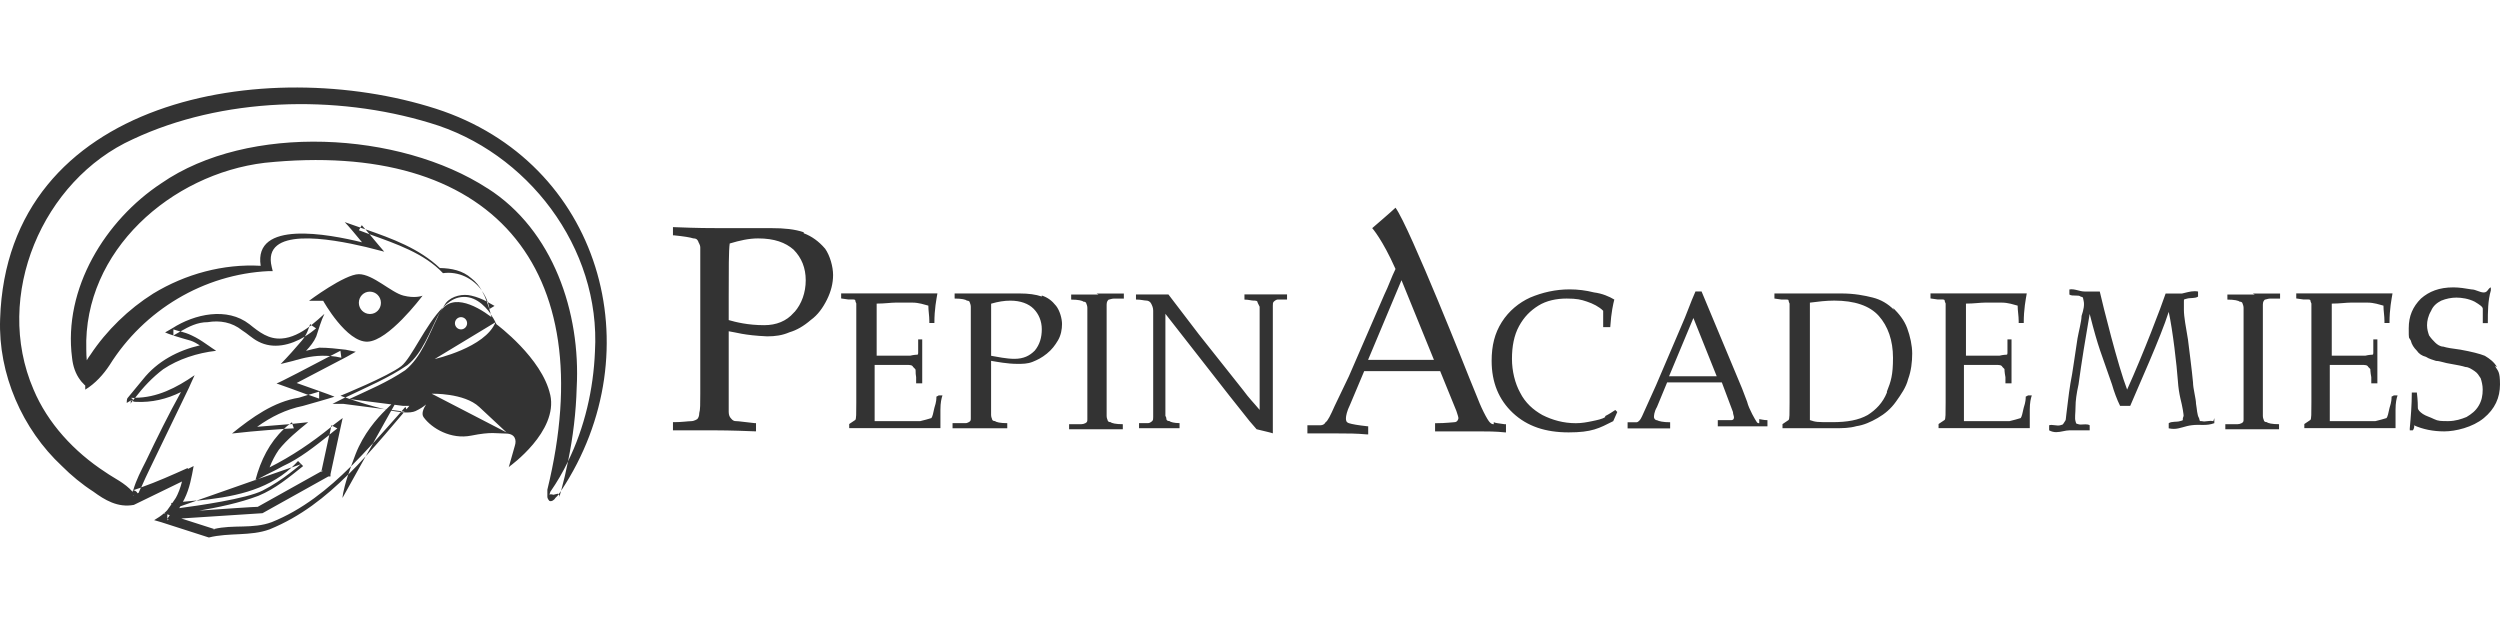 <svg width="200" height="50" viewBox="0 0 200 50" fill="none" xmlns="http://www.w3.org/2000/svg">
<path d="M65.998 19.883C65.511 19.313 64.945 18.902 64.296 18.658V18.578C63.568 18.335 62.756 18.251 61.7 18.251H57.565C56.836 18.251 55.863 18.251 53.916 18.172H53.837V18.826H53.916C54.727 18.909 55.214 18.989 55.456 19.069C55.697 19.069 55.78 19.149 55.859 19.313C55.859 19.392 56.022 19.556 56.022 19.803V31.487C56.022 32.305 56.022 32.795 55.942 33.039C55.942 33.282 55.863 33.446 55.78 33.529C55.78 33.529 55.538 33.693 55.293 33.693C55.048 33.693 54.565 33.773 53.916 33.773H53.837V34.427H57.161C57.403 34.427 58.459 34.427 60.402 34.507H60.481V33.853H60.402C59.591 33.773 59.104 33.689 58.863 33.689C58.621 33.689 58.538 33.526 58.459 33.446C58.38 33.366 58.297 33.202 58.297 32.955V26.501C58.863 26.581 59.512 26.828 61.376 26.908C62.025 26.908 62.59 26.828 63.16 26.581C63.726 26.417 64.296 26.09 64.862 25.6C65.428 25.193 65.835 24.618 66.16 23.964C66.484 23.31 66.647 22.656 66.647 22.002C66.647 21.348 66.405 20.45 65.998 19.876V19.883ZM63.564 24.949L63.485 25.033C62.919 25.687 62.107 26.014 61.134 26.014C59.836 26.014 58.863 25.77 58.297 25.607V23.728C58.297 21.522 58.297 20.05 58.376 19.48C59.187 19.236 59.915 19.073 60.647 19.073C61.945 19.073 62.836 19.4 63.485 19.97C64.134 20.625 64.458 21.442 64.458 22.423C64.458 23.405 64.134 24.302 63.568 24.956L63.564 24.949ZM75.076 31.651L74.913 31.73C74.913 31.894 74.913 32.138 74.751 32.628C74.672 33.035 74.589 33.362 74.51 33.446C74.268 33.526 73.944 33.609 73.619 33.689H69.971V29.194H72.484C72.808 29.194 72.97 29.194 73.05 29.357C73.05 29.357 73.129 29.437 73.212 29.521C73.291 29.601 73.212 29.764 73.291 30.175V30.666H73.778V27.151H73.453V28.213C73.453 28.296 73.453 28.376 73.374 28.376C73.374 28.376 73.132 28.376 72.808 28.456H70.133V24.288C70.782 24.288 71.269 24.208 71.672 24.208H72.97C73.536 24.208 73.944 24.371 74.268 24.451C74.268 24.858 74.347 25.269 74.347 25.676V25.84H74.751C74.751 24.695 74.913 23.961 74.993 23.47H67.292V23.877L67.858 23.957H68.262C68.262 23.957 68.424 23.957 68.424 24.037C68.424 24.037 68.424 24.117 68.503 24.28V32.207C68.503 33.104 68.503 33.515 68.424 33.595L67.937 33.922V34.249H75.234V32.777C75.234 32.207 75.314 31.88 75.397 31.632H75.072L75.076 31.651ZM84.478 24.459C84.154 24.052 83.829 23.804 83.343 23.641V23.721C82.856 23.557 82.29 23.477 81.558 23.477H76.37V23.884C76.936 23.884 77.261 23.964 77.344 24.048C77.506 24.048 77.585 24.128 77.585 24.211C77.585 24.211 77.664 24.375 77.664 24.538V33.446C77.664 33.609 77.664 33.689 77.502 33.773C77.34 33.856 77.34 33.853 77.178 33.853H76.204V34.26H80.581V33.853C80.015 33.853 79.691 33.773 79.608 33.689C79.445 33.689 79.366 33.609 79.366 33.526C79.366 33.526 79.287 33.362 79.287 33.199V28.867C79.773 28.947 80.585 29.11 81.396 29.11C81.8 29.11 82.207 29.11 82.611 28.947C83.015 28.783 83.339 28.62 83.746 28.293C84.15 27.965 84.395 27.638 84.637 27.231C84.879 26.824 84.962 26.334 84.962 25.923C84.962 25.512 84.799 24.862 84.475 24.451L84.478 24.459ZM82.777 28.053C82.373 28.46 81.886 28.707 81.154 28.707C80.505 28.707 79.777 28.543 79.29 28.463V24.295C79.856 24.131 80.343 24.052 80.83 24.052C81.641 24.052 82.29 24.295 82.694 24.706C83.098 25.116 83.343 25.687 83.343 26.341C83.343 26.995 83.18 27.566 82.777 28.056V28.053ZM88.693 23.968C88.772 23.968 88.935 23.888 89.097 23.888H89.908V23.481H87.72L87.882 23.561H85.693V23.968C86.259 23.968 86.584 24.048 86.667 24.131C86.829 24.131 86.908 24.215 86.908 24.295C86.908 24.295 86.988 24.459 86.988 24.622V33.529C86.988 33.693 86.988 33.773 86.826 33.856C86.717 33.91 86.609 33.936 86.501 33.936H85.528V34.343H89.825V33.936C89.259 33.936 88.935 33.856 88.852 33.773C88.689 33.773 88.61 33.693 88.61 33.609C88.61 33.609 88.531 33.446 88.531 33.282V24.375C88.531 24.131 88.61 24.048 88.693 23.968ZM99.556 23.561V23.968C99.88 23.968 100.122 24.048 100.284 24.048C100.446 24.048 100.609 24.048 100.609 24.211C100.609 24.211 100.692 24.375 100.771 24.538V32.792C100.367 32.301 99.88 31.81 99.473 31.24L95.907 26.744L93.474 23.557H90.878V23.964C91.282 23.964 91.527 24.044 91.689 24.044C91.851 24.044 92.013 24.124 92.093 24.288C92.176 24.451 92.255 24.615 92.255 24.858V33.359C92.255 33.522 92.255 33.602 92.176 33.686C92.176 33.686 92.013 33.849 91.851 33.849H91.123V34.256H94.364V33.849C93.96 33.849 93.636 33.769 93.553 33.686C93.391 33.686 93.311 33.606 93.311 33.522C93.311 33.522 93.311 33.359 93.232 33.279V25.105L98.341 31.643L99.963 33.686L100.529 34.34C101.178 34.503 101.582 34.583 101.827 34.667V24.451C101.827 24.288 101.827 24.208 101.91 24.124C101.91 24.124 102.072 23.961 102.235 23.961H102.963V23.554H99.559L99.556 23.561ZM129.228 32.795C128.986 32.959 128.741 33.122 128.416 33.286V33.366C128.175 33.529 127.767 33.609 127.364 33.693C126.96 33.776 126.552 33.856 126.066 33.856C125.092 33.856 124.202 33.613 123.391 33.202C122.662 32.795 122.013 32.221 121.606 31.403C121.202 30.669 120.957 29.688 120.957 28.707C120.957 27.726 121.119 26.828 121.523 26.09C121.927 25.352 122.414 24.866 123.063 24.455C123.711 24.048 124.523 23.884 125.334 23.884C126.145 23.884 126.47 23.964 126.956 24.128C127.443 24.291 127.93 24.535 128.254 24.862V26.17H128.82C128.9 24.945 129.062 24.291 129.145 23.964C128.741 23.721 128.171 23.474 127.522 23.394C126.873 23.23 126.224 23.15 125.575 23.15C124.44 23.15 123.387 23.394 122.414 23.804C121.523 24.211 120.712 24.866 120.142 25.767C119.576 26.665 119.331 27.646 119.331 28.87C119.331 30.586 119.897 31.974 121.033 33.039C122.168 34.1 123.629 34.591 125.492 34.591C127.356 34.591 127.926 34.264 129.058 33.693L129.383 32.959L129.22 32.795H129.228ZM140.739 33.529V33.856C140.66 33.856 140.577 33.856 140.498 33.693C140.498 33.693 140.336 33.449 140.173 33.122C140.011 32.795 139.849 32.468 139.77 32.141L139.366 31.08L136.125 23.317H135.638C135.234 24.215 134.91 25.196 134.502 26.098L132.476 30.837L131.665 32.635C131.423 33.206 131.261 33.533 131.178 33.617C131.099 33.697 131.016 33.78 130.937 33.78H130.208V34.271H133.612V33.78C133.046 33.78 132.721 33.7 132.559 33.617C132.397 33.617 132.317 33.453 132.317 33.373C132.317 33.293 132.317 32.966 132.559 32.555L133.37 30.593H137.747L138.637 32.962C138.637 33.126 138.717 33.289 138.717 33.37C138.717 33.449 138.717 33.613 138.475 33.613H137.423V34.104H141.396V33.613C141.071 33.613 140.83 33.529 140.747 33.529H140.739ZM133.525 30.099L135.472 25.44L137.336 30.099H133.525ZM152.576 26.257C152.334 25.603 151.927 25.113 151.44 24.622L151.519 24.786C151.033 24.295 150.467 23.968 149.818 23.804C149.169 23.641 148.357 23.477 147.305 23.477H141.954V23.884L142.52 23.964H142.924C143.004 23.964 143.086 23.964 143.086 24.044C143.086 24.044 143.086 24.124 143.166 24.288V32.214C143.166 33.111 143.166 33.522 143.086 33.602C143.086 33.602 142.845 33.766 142.6 33.929V34.256H146.814C147.38 34.256 147.95 34.256 148.516 34.093C149.082 34.013 149.652 33.766 150.218 33.438C150.784 33.111 151.271 32.704 151.678 32.13C152.085 31.556 152.489 30.985 152.651 30.331C152.893 29.677 152.976 28.943 152.976 28.289C152.976 27.635 152.814 26.901 152.572 26.247L152.576 26.257ZM150.953 31.323V31.403C150.629 32.221 150.063 32.792 149.414 33.202C148.686 33.609 147.791 33.773 146.576 33.773C145.361 33.773 145.278 33.773 144.792 33.609V24.211C145.441 24.128 146.09 24.048 146.739 24.048C148.361 24.048 149.576 24.455 150.304 25.273C151.033 26.09 151.44 27.235 151.44 28.623C151.44 30.012 151.278 30.502 150.953 31.32V31.323ZM162.22 31.651L162.058 31.73C162.058 31.894 162.058 32.138 161.895 32.628C161.812 33.035 161.733 33.362 161.654 33.446C161.412 33.526 161.088 33.609 160.763 33.689H157.115V29.194H159.628C159.952 29.194 160.114 29.194 160.194 29.357C160.194 29.357 160.277 29.437 160.356 29.521C160.356 29.521 160.356 29.764 160.435 30.175V30.666H160.922V27.151H160.597V28.213C160.597 28.296 160.597 28.376 160.518 28.376C160.518 28.376 160.277 28.376 159.952 28.456H157.277V24.288C157.926 24.288 158.413 24.208 158.816 24.208H160.114C160.68 24.208 161.088 24.371 161.412 24.451C161.412 24.858 161.495 25.269 161.495 25.676V25.84H161.899C161.899 24.695 162.061 23.961 162.141 23.47H154.44V23.877L155.006 23.957H155.409C155.409 23.957 155.572 23.957 155.572 24.037C155.572 24.037 155.572 24.117 155.651 24.28V32.207C155.651 33.104 155.651 33.515 155.572 33.595C155.572 33.595 155.33 33.758 155.085 33.922V34.249H162.382V32.777C162.382 32.207 162.461 31.88 162.544 31.632H162.22V31.651ZM177.056 33.693C176.731 33.613 176.407 33.773 176.165 33.693C175.924 33.693 176.003 33.693 175.924 33.449C175.761 33.206 175.761 32.715 175.682 32.305C175.682 31.898 175.441 31.08 175.441 30.589C175.361 29.692 175.116 27.809 175.037 27.159C174.875 26.177 174.712 25.36 174.712 24.789V24.135C174.712 23.892 174.712 23.972 174.954 23.892C175.195 23.812 175.603 23.892 175.844 23.728V23.321C175.754 23.303 175.657 23.296 175.578 23.296C175.206 23.296 174.871 23.419 174.546 23.485H173.249C172.924 24.466 171.464 28.307 170.17 31.167C169.441 29.288 168.223 24.386 167.981 23.321H166.766C166.362 23.321 165.955 23.078 165.551 23.157V23.564C165.674 23.645 165.85 23.645 166.031 23.645C166.211 23.645 166.362 23.645 166.445 23.724C166.687 23.808 166.608 23.724 166.687 24.052C166.77 24.379 166.687 24.786 166.525 25.276C166.525 25.683 166.283 26.584 166.2 27.075C166.038 28.056 165.796 29.935 165.634 30.669C165.472 31.651 165.393 32.548 165.31 33.122C165.23 33.693 165.31 33.529 165.147 33.776C164.985 34.02 165.064 33.94 164.823 34.02C164.581 34.1 164.174 33.936 163.932 34.02V34.427C164.12 34.532 164.315 34.572 164.498 34.572C164.87 34.572 165.227 34.427 165.551 34.427H167.174V34.02C167.083 33.962 166.964 33.947 166.835 33.947C166.615 33.947 166.388 33.987 166.283 33.94C166.042 33.86 166.121 33.94 166.042 33.697C165.962 33.453 166.042 33.042 166.042 32.552C166.042 32.061 166.121 31.491 166.283 30.753C166.525 28.954 166.849 26.995 167.174 25.113C167.902 27.973 168.064 28.136 168.958 30.753C169.12 31.323 169.362 31.978 169.607 32.468H170.418C171.067 30.916 172.852 26.991 173.497 24.949C173.822 26.421 174.146 29.281 174.226 30.426C174.305 31.651 174.55 32.225 174.629 32.795C174.709 33.366 174.709 33.202 174.629 33.449C174.629 33.693 174.629 33.613 174.388 33.693C174.146 33.773 173.739 33.693 173.497 33.856V34.264C173.642 34.296 173.771 34.311 173.894 34.311C174.395 34.311 174.777 34.082 175.361 34.016C176.01 33.933 176.497 34.096 177.146 33.853V33.446L177.067 33.689L177.056 33.693ZM181.191 23.968C181.27 23.968 181.433 23.888 181.595 23.888H182.406V23.481H180.218L180.38 23.561H178.191V23.968C178.757 23.968 179.082 24.048 179.165 24.131C179.327 24.131 179.406 24.215 179.406 24.295C179.406 24.295 179.486 24.459 179.486 24.622V33.529C179.486 33.693 179.486 33.773 179.324 33.856C179.215 33.91 179.107 33.936 178.999 33.936H178.026V34.343H182.323V33.936C181.757 33.936 181.433 33.856 181.35 33.773C181.187 33.773 181.108 33.693 181.108 33.609C181.108 33.609 181.029 33.446 181.029 33.282V24.375C181.029 24.131 181.108 24.048 181.191 23.968ZM191.488 31.651L191.326 31.73C191.326 31.894 191.326 32.138 191.163 32.628C191.084 33.035 191.001 33.362 190.922 33.446C190.68 33.526 190.356 33.609 190.031 33.689H186.383V29.194H188.896C189.22 29.194 189.382 29.194 189.462 29.357C189.462 29.357 189.541 29.437 189.624 29.521C189.624 29.521 189.624 29.764 189.703 30.175V30.666H190.19V27.151H189.865V28.213C189.865 28.296 189.865 28.376 189.783 28.376C189.783 28.376 189.541 28.376 189.217 28.456H186.541V24.288C187.19 24.288 187.677 24.208 188.081 24.208H189.379C189.945 24.208 190.352 24.371 190.677 24.451C190.677 24.858 190.756 25.269 190.756 25.676V25.84H191.16C191.16 24.695 191.322 23.961 191.401 23.47H183.7V23.877L184.266 23.957H184.67C184.67 23.957 184.832 23.957 184.832 24.037C184.832 24.037 184.832 24.117 184.912 24.28V32.207C184.912 33.104 184.912 33.515 184.832 33.595C184.832 33.595 184.591 33.758 184.346 33.922V34.249H191.643V32.777C191.643 32.207 191.722 31.88 191.805 31.632H191.481L191.488 31.651ZM199.596 29.281L199.758 29.361C199.517 28.954 199.192 28.707 198.785 28.463C198.381 28.3 197.732 28.136 196.838 27.973C196.189 27.893 195.702 27.809 195.461 27.729C195.219 27.729 194.974 27.566 194.812 27.402C194.65 27.239 194.487 27.075 194.325 26.832C194.242 26.588 194.163 26.341 194.163 26.014C194.163 25.687 194.242 25.28 194.487 24.869C194.65 24.462 194.974 24.215 195.299 24.052C195.702 23.888 196.11 23.808 196.514 23.808C196.917 23.808 197.487 23.888 197.974 24.135C198.378 24.379 198.623 24.542 198.623 24.706V25.85H199.027C199.027 24.953 199.027 24.052 199.268 23.234V22.99C199.027 23.07 199.027 23.397 198.702 23.397C198.378 23.397 198.053 23.154 197.729 23.154C197.242 23.074 196.755 22.99 196.269 22.99C195.133 22.99 194.322 23.317 193.673 23.888C193.024 24.542 192.699 25.276 192.699 26.257C192.699 27.239 192.699 26.912 192.861 27.239C192.941 27.566 193.103 27.809 193.348 28.056C193.51 28.3 193.752 28.463 194.076 28.547C194.318 28.71 194.643 28.791 194.888 28.874C195.212 28.874 195.537 29.038 196.103 29.117C196.589 29.198 196.993 29.281 197.238 29.361C197.48 29.361 197.725 29.525 197.967 29.688C198.208 29.852 198.291 30.015 198.453 30.259C198.533 30.502 198.616 30.829 198.616 31.156C198.616 31.647 198.536 32.054 198.291 32.465C198.05 32.872 197.725 33.119 197.318 33.362C196.914 33.526 196.427 33.689 195.857 33.689C195.288 33.689 195.046 33.689 194.722 33.526C194.397 33.362 194.073 33.282 193.831 33.119C193.59 32.955 193.428 32.792 193.428 32.628C193.428 32.465 193.428 32.058 193.348 31.403H192.944C192.944 32.385 192.865 33.366 192.782 34.264V34.427H193.024C193.107 34.343 193.186 34.1 193.107 34.02C193.835 34.347 194.646 34.511 195.54 34.511C196.434 34.511 197.812 34.184 198.702 33.449C199.593 32.715 200 31.814 200 30.753C200 29.692 199.838 29.692 199.596 29.281ZM120.391 33.94C119.904 33.86 119.663 33.86 119.5 33.776V33.94C119.338 33.94 119.259 33.86 119.176 33.776C119.093 33.693 118.934 33.449 118.689 32.959C118.444 32.468 118.285 32.061 118.123 31.651L117.557 30.262C117.557 30.262 112.773 18.168 111.641 16.616C111.399 16.86 109.777 18.251 109.777 18.251C109.777 18.251 110.588 19.149 111.641 21.518C111.316 22.173 111.075 22.907 110.75 23.561L107.913 30.099L106.777 32.468C106.453 33.202 106.211 33.693 106.049 33.776C105.97 33.94 105.807 34.02 105.645 34.02H104.592V34.674H107.026C107.837 34.674 108.486 34.674 109.377 34.754H109.456V34.1H109.377C108.648 34.02 108.162 33.936 107.917 33.856C107.675 33.776 107.675 33.613 107.675 33.449C107.675 33.286 107.754 32.879 107.999 32.388L109.135 29.692H115.214L116.512 32.879C116.591 33.122 116.674 33.37 116.674 33.449C116.674 33.529 116.595 33.776 116.349 33.776C116.187 33.776 115.7 33.856 114.889 33.856H114.806V34.511H118.372C118.938 34.511 119.67 34.511 120.398 34.591H120.478V33.936H120.398L120.391 33.94ZM109.445 28.791L112.12 22.416L114.716 28.791H109.445ZM10.573 32.01L10.468 32.061V32.305C10.468 32.225 10.548 32.141 10.548 32.141C10.573 32.116 10.587 32.083 10.613 32.061C10.595 32.043 10.58 32.029 10.573 32.01ZM10.548 39.25C10.58 39.231 10.62 39.224 10.659 39.224C10.659 39.224 10.662 39.219 10.667 39.21C10.627 39.224 10.587 39.235 10.544 39.25H10.548ZM10.8 31.821C10.728 31.901 10.67 31.978 10.613 32.058C10.692 32.138 10.807 32.138 10.872 32.138C12.145 32.203 13.36 31.916 14.488 31.352C13.482 33.166 12.585 34.99 11.683 36.876C11.294 37.654 10.912 38.363 10.67 39.206C10.879 39.141 11.092 39.068 11.294 38.995C11.514 38.497 11.781 37.909 12.008 37.451C12.195 37.065 14.189 32.948 15.119 31.011C15.166 30.887 15.224 30.782 15.264 30.684C15.44 30.299 15.556 30.055 15.57 30.015C14.103 31.029 12.556 31.821 10.796 31.821H10.8ZM16.662 27.638C16.616 27.606 16.558 27.566 16.5 27.526C16.136 27.271 15.761 27.028 15.332 26.832C15.033 26.686 14.741 26.595 14.441 26.512C14.254 26.61 14.07 26.723 13.883 26.832C14.351 26.988 14.881 27.133 15.253 27.239C15.527 27.329 15.772 27.475 16.006 27.624C14.24 28.031 12.585 28.899 11.442 30.346L10.227 31.818C10.148 31.898 10.148 32.145 10.148 32.225L10.551 31.981C10.551 31.981 10.559 32.007 10.577 32.014L10.634 31.981C10.634 31.898 10.472 31.818 10.393 31.818H10.555C10.645 31.818 10.717 31.825 10.807 31.825C11.463 30.967 12.203 30.182 13.068 29.528C14.283 28.71 15.826 28.22 17.282 28.056C17.073 27.925 16.868 27.78 16.666 27.638H16.662ZM23.358 33.776C23.293 33.827 23.235 33.875 23.17 33.933C23.249 33.925 23.325 33.915 23.397 33.907L23.358 33.776ZM21.357 37.945H21.364C21.865 37.701 22.402 37.429 22.629 37.291C23.999 36.669 25.193 35.699 26.357 34.783L26.487 34.162C24.962 35.397 23.325 36.506 21.566 37.389C21.767 36.873 22.02 36.393 22.305 35.982C22.954 35.165 23.844 34.431 24.655 33.776C24.479 33.802 23.999 33.849 23.397 33.907L23.52 34.267C23.365 34.267 23.083 34.285 22.727 34.307C21.576 35.394 20.87 36.8 20.448 38.392L20.61 38.341C20.545 38.374 20.488 38.406 20.441 38.432C20.441 38.414 20.448 38.406 20.448 38.392L15.747 40.042C18.494 39.773 21.277 39.282 23.343 37.385L20.635 38.327C20.805 38.228 21.039 38.116 21.284 37.985C21.31 37.978 21.331 37.959 21.357 37.945ZM23.844 36.884C23.682 37.062 23.512 37.225 23.343 37.389L24.089 37.127L23.848 36.884H23.844ZM28.466 28.14L27.655 27.976C26.927 27.896 26.278 27.813 25.546 27.813C25.174 27.896 24.825 27.976 24.482 28.067C24.814 27.715 25.113 27.348 25.301 26.915C25.463 26.425 25.704 25.607 25.95 25.116C25.643 25.392 25.294 25.712 24.919 26.007L25.301 26.261C25.027 26.497 24.717 26.726 24.385 26.922C24.54 26.679 24.645 26.417 24.742 26.137C24.078 26.628 23.321 27.028 22.546 27.079C21.494 27.159 20.762 26.588 19.95 25.934C18.166 24.546 15.574 25.116 13.789 26.261L13.223 26.588C13.41 26.672 13.637 26.752 13.872 26.824V26.341C14.059 26.406 14.254 26.454 14.438 26.512C15.127 26.119 15.801 25.767 16.626 25.767C17.6 25.603 18.573 25.767 19.384 26.421C19.788 26.665 20.196 27.075 20.682 27.319C21.876 27.947 23.26 27.606 24.389 26.926C24.324 27.032 24.252 27.137 24.169 27.235C23.682 27.806 23.033 28.543 22.467 29.114L23.44 28.87C23.545 28.838 23.66 28.805 23.765 28.78C23.765 28.78 23.77 28.78 23.779 28.78C24.663 28.518 25.546 28.394 26.429 28.478C26.858 28.256 27.175 28.093 27.248 28.053L27.327 28.623C27.028 28.551 26.728 28.5 26.426 28.478C25.005 29.223 22.258 30.669 22.139 30.669C22.478 30.782 23.761 31.251 24.67 31.585L25.546 31.323V31.894C25.402 31.847 25.066 31.73 24.67 31.585L23.924 31.814C21.897 32.141 20.196 33.366 18.573 34.674C18.75 34.649 19.229 34.602 19.821 34.543H19.828C19.907 34.536 19.99 34.525 20.069 34.518C20.938 34.438 21.984 34.354 22.719 34.307C22.863 34.169 23.011 34.045 23.166 33.933C22.323 34.005 21.302 34.089 20.57 34.144C21.681 33.344 22.907 32.737 24.244 32.468C24.81 32.305 26.27 31.898 26.757 31.734C26.303 31.538 24.666 30.982 23.732 30.64L27.731 28.547L28.459 28.14H28.466ZM24.818 25.934C24.792 26.007 24.771 26.072 24.745 26.137C24.81 26.087 24.868 26.047 24.922 26.007L24.818 25.934ZM26.519 34.024L26.487 34.162C26.526 34.129 26.566 34.096 26.609 34.064L26.519 34.024ZM27.994 31.923L27.969 31.916H27.961C27.839 31.865 27.727 31.825 27.63 31.792C27.583 31.818 27.532 31.832 27.493 31.858C27.381 31.916 27.273 31.963 27.168 32.021C26.974 32.112 26.786 32.21 26.602 32.308H27.493L30.727 32.726C29.721 32.49 28.675 32.156 27.994 31.927V31.923ZM31.332 32.799L31.567 32.381L31.325 32.348C31.203 32.461 31.066 32.584 30.911 32.748L30.723 32.723C30.781 32.741 30.835 32.748 30.893 32.755C30.139 33.482 29.086 34.707 28.459 36.309C28.315 36.677 28.192 37.004 28.088 37.305C28.686 36.702 29.27 36.081 29.847 35.452L31.3 32.846C31.567 32.893 31.826 32.937 32.072 32.959C32.086 32.941 32.104 32.919 32.129 32.901L31.336 32.795L31.332 32.799ZM32.072 32.962C31.332 33.787 30.604 34.63 29.851 35.456L29.267 36.495C30.312 35.357 31.311 34.165 32.313 32.988C32.234 32.981 32.151 32.981 32.072 32.962ZM31.332 32.799L31.3 32.846C31.567 32.893 31.826 32.937 32.072 32.959C32.086 32.941 32.104 32.919 32.129 32.901L31.336 32.795L31.332 32.799ZM32.436 32.555C32.331 32.668 32.227 32.792 32.129 32.908L32.364 32.933C32.41 32.875 32.461 32.821 32.519 32.763L32.439 32.559L32.436 32.555ZM32.273 23.648C31.3 23.405 29.84 21.933 28.708 21.933C27.576 21.933 24.735 24.059 24.735 24.059H25.87C25.87 24.059 27.734 27.41 29.436 27.326C31.08 27.246 33.643 23.87 33.806 23.655C33.715 23.688 33.164 23.877 32.273 23.648ZM29.598 25.12C29.104 25.12 28.708 24.72 28.708 24.222C28.708 23.724 29.104 23.325 29.598 23.325C30.092 23.325 30.489 23.724 30.489 24.222C30.489 24.72 30.092 25.12 29.598 25.12ZM32.111 29.288C31.058 30.106 27.248 31.658 27.248 31.658C27.248 31.658 27.385 31.705 27.63 31.796C29.349 30.964 31.116 30.226 32.598 29.205C33.813 28.224 34.383 26.508 35.111 25.12C35.208 24.975 35.306 24.793 35.428 24.597C34.051 25.978 32.93 28.649 32.111 29.288ZM37.707 22.26C37.018 21.638 36.109 21.46 35.187 21.442C33.524 19.872 31.369 19.087 29.238 18.346L29.562 18.738C31.686 19.505 33.939 20.265 35.439 21.853C36.686 21.682 37.854 22.271 38.55 23.248C38.341 22.874 38.063 22.529 37.707 22.26ZM38.947 24.124C38.575 23.928 38.168 23.757 37.707 23.652C37.058 23.488 36.167 23.652 35.68 24.222C35.59 24.346 35.511 24.466 35.439 24.589C35.821 24.204 36.225 23.921 36.654 23.812C37.862 23.51 38.763 24.408 39.264 25.127C39.167 24.793 39.069 24.448 38.947 24.121V24.124ZM39.005 15.072C31.953 10.496 19.871 9.842 12.902 14.665C8.442 17.605 5.039 23.081 5.767 28.638C5.832 29.267 6.034 29.906 6.43 30.419C6.495 30.509 6.567 30.597 6.658 30.68C6.704 30.738 6.762 30.793 6.82 30.844V31.171C7.631 30.68 8.28 29.946 8.767 29.208C11.525 24.797 16.305 21.936 21.494 21.689H21.818L21.739 21.362C20.935 18.117 26.328 19.066 29.277 19.76C29.367 19.785 29.447 19.811 29.53 19.825C30.042 19.949 30.463 20.061 30.738 20.134L30.251 19.563L29.562 18.738C29.277 18.633 28.996 18.528 28.711 18.419L28.834 18.208C28.412 18.062 27.99 17.921 27.576 17.768C27.86 18.055 28.499 18.815 28.964 19.385C26.256 18.724 20.264 17.586 20.855 21.264C17.881 21.093 14.842 21.911 12.253 23.488C10.306 24.713 8.525 26.428 7.227 28.391C7.123 28.529 7.025 28.678 6.942 28.823C6.917 28.547 6.903 28.267 6.903 27.98C6.661 20.054 13.713 13.923 21.169 13.025C39.246 11.147 48.166 21.279 43.789 39.173V39.744C43.789 39.907 43.951 40.071 43.951 40.071C44.113 40.154 44.355 39.991 44.438 39.827L44.6 39.664L44.697 39.533V39.526C44.672 39.508 44.64 39.5 44.6 39.5L44.276 39.58C44.276 39.58 44.034 39.5 43.951 39.58L44.03 39.337C44.564 38.57 45.036 37.76 45.44 36.916C45.844 34.965 46.082 32.977 46.136 31C46.46 25.036 44.272 18.415 39.001 15.064L39.005 15.072ZM45.44 36.924C45.285 37.709 45.101 38.483 44.888 39.261C52.355 27.991 48.05 12.938 34.869 8.697C21.328 4.354 0.575 7.789 0.009 25.52C-0.153 29.932 1.794 34.343 4.956 37.287C5.684 38.021 6.578 38.759 7.469 39.33C8.359 39.984 9.416 40.638 10.71 40.391L14.56 38.519C14.438 39.01 14.268 39.482 14.016 39.925C13.969 40.024 13.904 40.122 13.847 40.22C13.807 40.278 13.767 40.333 13.724 40.391C13.666 40.471 13.612 40.554 13.547 40.634C13.515 40.674 13.482 40.714 13.443 40.747C13.353 40.852 13.255 40.95 13.144 41.041C13.144 41.041 13.176 41.041 13.241 41.034C13.226 41.067 13.201 41.092 13.183 41.114L13.144 41.041C12.884 41.27 12.592 41.459 12.332 41.612L12.898 41.775L16.709 43C18.332 42.593 20.033 42.916 21.573 42.346C24.039 41.339 26.047 39.762 27.864 37.949C27.929 37.752 28.001 37.531 28.091 37.294C26.227 39.148 24.19 40.783 21.735 41.772C20.228 42.335 18.638 41.95 17.131 42.32L17.196 42.346H17.034C17.066 42.339 17.099 42.328 17.131 42.32L14.456 41.463L21.007 41.038L26.278 38.097H26.44V37.934L27.251 34.176L27.413 33.442L26.765 33.933C26.718 33.973 26.66 34.016 26.609 34.056L27.006 34.26C26.786 34.423 26.577 34.594 26.357 34.776L25.726 37.694L25.87 37.611L25.708 37.774L25.726 37.694L20.617 40.547C20.423 40.54 17.877 40.711 15.844 40.856C17.499 40.569 19.136 40.234 20.682 39.653C22.059 39.082 23.116 38.181 24.248 37.283L24.086 37.12C24.086 37.12 22.626 38.428 21.007 39.246C19.694 39.907 15.779 40.463 14.333 40.652C14.373 40.605 14.405 40.547 14.438 40.489L15.729 40.038C15.364 40.078 15 40.111 14.633 40.144C14.68 40.06 14.723 39.98 14.762 39.9C15.166 39.082 15.328 38.185 15.491 37.283L15.044 37.512C15.036 37.487 15.018 37.472 15.004 37.447C13.778 37.996 12.563 38.541 11.29 38.992C11.218 39.148 11.153 39.293 11.096 39.424L11.006 39.464C10.948 39.326 10.796 39.228 10.656 39.221C10.649 39.253 10.631 39.286 10.623 39.326C10.623 39.333 10.623 39.351 10.631 39.366C9.949 38.599 9.163 38.286 8.435 37.774C5.922 36.139 3.813 33.853 2.681 31.156C-0.56 23.641 3.413 14.406 10.627 11.139C17.762 7.789 26.84 7.542 34.383 9.831C42.166 12.121 48.083 19.8 47.596 28.136C47.473 31.134 46.778 34.184 45.44 36.913V36.924ZM13.385 41.63V41.139L13.605 41.212L13.385 41.546H13.508C13.468 41.572 13.428 41.605 13.385 41.626V41.63ZM10.692 39.635C10.706 39.66 10.706 39.667 10.706 39.667H10.627L10.692 39.635ZM23.339 37.396L24.086 37.135L23.844 36.891C23.682 37.069 23.512 37.233 23.343 37.396H23.339ZM10.569 32.018L10.465 32.069V32.312C10.465 32.232 10.544 32.148 10.544 32.148C10.569 32.123 10.584 32.09 10.609 32.069C10.591 32.05 10.577 32.036 10.569 32.018ZM10.544 39.257C10.577 39.239 10.616 39.231 10.656 39.231C10.656 39.231 10.658 39.227 10.663 39.217C10.623 39.231 10.584 39.242 10.54 39.257H10.544ZM10.796 39.584L10.692 39.631C10.706 39.657 10.706 39.664 10.706 39.664H10.869C10.843 39.638 10.829 39.606 10.796 39.584ZM10.659 39.231C10.652 39.264 10.634 39.297 10.627 39.337C10.627 39.344 10.627 39.362 10.634 39.377V39.384C10.699 39.449 10.757 39.515 10.796 39.58L11.006 39.475C10.948 39.337 10.796 39.239 10.656 39.231H10.659ZM15.004 37.458C13.778 38.007 12.563 38.552 11.29 39.002C11.218 39.159 11.153 39.304 11.096 39.435L15.004 37.538L15.044 37.523C15.036 37.498 15.018 37.483 15.004 37.458ZM10.796 31.829C10.724 31.909 10.667 31.985 10.609 32.065C10.688 32.145 10.804 32.145 10.869 32.145C12.141 32.21 13.356 31.923 14.485 31.36C13.479 33.173 12.581 34.998 11.68 36.884C11.29 37.661 10.908 38.37 10.667 39.213C10.876 39.148 11.089 39.075 11.29 39.002C11.51 38.505 11.777 37.916 12.004 37.458C12.192 37.073 14.185 32.955 15.116 31.018C15.163 30.895 15.22 30.789 15.26 30.691C15.437 30.306 15.552 30.062 15.566 30.022C14.099 31.036 12.552 31.829 10.793 31.829H10.796ZM14.633 40.154C14.575 40.267 14.51 40.383 14.438 40.496L15.729 40.045C15.364 40.085 15 40.118 14.633 40.151V40.154ZM16.659 27.642C16.612 27.609 16.554 27.569 16.497 27.529C16.132 27.275 15.757 27.032 15.328 26.835C15.029 26.69 14.737 26.599 14.438 26.515C14.25 26.614 14.066 26.726 13.879 26.835C14.348 26.991 14.878 27.137 15.249 27.242C15.523 27.333 15.768 27.479 16.003 27.628C14.236 28.035 12.581 28.903 11.438 30.349L10.223 31.821C10.144 31.901 10.144 32.148 10.144 32.228L10.548 31.985C10.548 31.985 10.555 32.01 10.573 32.018L10.631 31.985C10.631 31.901 10.468 31.821 10.389 31.821H10.551C10.642 31.821 10.714 31.829 10.804 31.829C11.46 30.971 12.199 30.186 13.064 29.532C14.279 28.714 15.822 28.224 17.279 28.06C17.07 27.929 16.864 27.784 16.662 27.642H16.659ZM28.463 28.14L27.651 27.976C26.923 27.896 26.274 27.813 25.542 27.813C25.171 27.896 24.821 27.976 24.479 28.067C24.81 27.715 25.11 27.348 25.297 26.915C25.459 26.425 25.701 25.607 25.946 25.116C25.64 25.392 25.29 25.712 24.915 26.007L25.297 26.261C25.023 26.497 24.713 26.726 24.381 26.922C24.536 26.679 24.641 26.417 24.738 26.137C24.075 26.628 23.318 27.028 22.543 27.079C21.49 27.159 20.758 26.588 19.947 25.934C18.162 24.546 15.57 25.116 13.785 26.261L13.219 26.588C13.407 26.672 13.634 26.752 13.868 26.824V26.341C14.056 26.406 14.25 26.454 14.434 26.512C15.123 26.119 15.797 25.767 16.623 25.767C17.596 25.603 18.57 25.767 19.381 26.421C19.785 26.665 20.192 27.075 20.679 27.319C21.872 27.947 23.256 27.606 24.385 26.926C24.32 27.032 24.248 27.137 24.165 27.235C23.678 27.806 23.029 28.543 22.463 29.114L23.437 28.87C23.541 28.838 23.657 28.805 23.761 28.78C23.761 28.78 23.766 28.78 23.776 28.78C24.659 28.518 25.542 28.394 26.426 28.478C26.855 28.256 27.172 28.093 27.244 28.053L27.323 28.623C27.024 28.551 26.725 28.5 26.422 28.478C25.002 29.223 22.254 30.669 22.135 30.669C22.474 30.782 23.758 31.251 24.666 31.585L25.542 31.323V31.894C25.398 31.847 25.063 31.73 24.666 31.585L23.92 31.814C21.894 32.141 20.192 33.366 18.57 34.674C18.746 34.649 19.226 34.602 19.817 34.543H19.824C19.904 34.536 19.986 34.525 20.066 34.518C20.935 34.438 21.98 34.354 22.716 34.307C22.86 34.169 23.008 34.045 23.163 33.933C22.319 34.005 21.299 34.089 20.567 34.144C21.677 33.344 22.903 32.737 24.241 32.468C24.807 32.305 26.267 31.898 26.754 31.734C26.299 31.538 24.663 30.982 23.729 30.64L27.727 28.547L28.455 28.14H28.463ZM23.354 33.78C23.289 33.831 23.231 33.878 23.166 33.936C23.246 33.929 23.321 33.918 23.393 33.911L23.354 33.78ZM21.353 37.949H21.36C21.861 37.705 22.398 37.432 22.626 37.294C23.996 36.673 25.189 35.703 26.354 34.787L26.483 34.165C24.958 35.401 23.321 36.509 21.562 37.392C21.764 36.876 22.016 36.397 22.301 35.986C22.95 35.168 23.841 34.434 24.652 33.78C24.475 33.806 23.996 33.853 23.393 33.911L23.516 34.271C23.361 34.271 23.08 34.289 22.723 34.311C21.573 35.397 20.866 36.804 20.444 38.395L20.607 38.345C20.542 38.377 20.484 38.41 20.437 38.435C20.437 38.417 20.444 38.41 20.444 38.395L15.743 40.045C18.49 39.776 21.274 39.286 23.339 37.389L20.632 38.33C20.801 38.232 21.036 38.119 21.281 37.989C21.306 37.981 21.328 37.963 21.353 37.949ZM23.841 36.887C23.678 37.065 23.509 37.229 23.339 37.392L24.086 37.131L23.844 36.887H23.841ZM24.814 25.938C24.789 26.01 24.767 26.076 24.742 26.141C24.807 26.09 24.864 26.05 24.919 26.01L24.814 25.938ZM26.516 34.027L26.483 34.165C26.523 34.133 26.563 34.1 26.606 34.067L26.516 34.027ZM26.757 33.944C26.71 33.984 26.653 34.027 26.602 34.067L26.999 34.271C26.779 34.434 26.57 34.605 26.35 34.787L25.719 37.705L25.863 37.621L25.701 37.785L25.719 37.705L20.61 40.558C20.416 40.551 17.87 40.721 15.837 40.867C17.492 40.58 19.128 40.245 20.675 39.664C22.052 39.093 23.109 38.192 24.241 37.294L24.078 37.131C24.078 37.131 22.618 38.439 21 39.257C19.687 39.918 15.772 40.474 14.326 40.663C14.254 40.779 14.171 40.885 14.092 40.983C13.969 40.99 13.865 41.001 13.767 41.008C13.749 41.008 13.742 41.008 13.735 41.016L13.598 41.212L13.378 41.546H13.501C13.612 41.466 13.72 41.376 13.825 41.277L14.449 41.481L21 41.056L26.27 38.116H26.433V37.952L27.244 34.194L27.406 33.46L26.757 33.951V33.944ZM27.99 31.927L27.965 31.919H27.958C27.835 31.869 27.724 31.829 27.626 31.796C27.579 31.821 27.529 31.836 27.489 31.861C27.377 31.919 27.269 31.967 27.165 32.025C26.97 32.116 26.782 32.214 26.599 32.312H27.489L30.723 32.73C29.717 32.494 28.672 32.159 27.99 31.93V31.927ZM28.946 18.012L28.823 18.208C28.953 18.259 29.09 18.306 29.227 18.346L28.942 18.012H28.946ZM31.329 32.803L30.907 32.752L30.72 32.726C30.777 32.744 30.831 32.752 30.889 32.759C30.135 33.486 29.083 34.711 28.455 36.313C28.311 36.68 28.189 37.007 28.084 37.309C28.683 36.706 29.267 36.084 29.843 35.456L31.296 32.85C31.563 32.897 31.823 32.941 32.068 32.962C32.082 32.944 32.1 32.922 32.126 32.904L31.332 32.799L31.329 32.803ZM32.511 32.763L32.432 32.559C32.328 32.672 32.223 32.795 32.126 32.912L32.36 32.937L32.594 32.97L32.515 32.766L32.511 32.763ZM32.27 23.652C31.296 23.408 29.836 21.936 28.704 21.936C27.572 21.936 24.731 24.062 24.731 24.062H25.867C25.867 24.062 27.731 27.413 29.432 27.329C31.076 27.25 33.64 23.873 33.802 23.659C33.712 23.692 33.16 23.881 32.27 23.652ZM29.595 25.124C29.101 25.124 28.704 24.724 28.704 24.226C28.704 23.728 29.101 23.328 29.595 23.328C30.089 23.328 30.485 23.728 30.485 24.226C30.485 24.724 30.089 25.124 29.595 25.124ZM32.108 29.292C31.055 30.11 27.244 31.661 27.244 31.661C27.244 31.661 27.381 31.709 27.626 31.799C29.346 30.967 31.113 30.23 32.594 29.208C33.809 28.227 34.379 26.512 35.107 25.124C35.205 24.978 35.302 24.797 35.425 24.6C34.047 25.981 32.926 28.652 32.108 29.292ZM38.554 23.27C38.709 23.539 38.839 23.826 38.943 24.128C38.968 24.135 38.99 24.153 39.015 24.16C38.904 23.841 38.749 23.539 38.554 23.27ZM39.015 24.16C39.08 24.339 39.127 24.528 39.16 24.717L39.563 24.473C39.387 24.368 39.199 24.262 39.012 24.164L39.015 24.16ZM44.834 39.344L44.69 39.533V39.54C44.755 39.587 44.755 39.697 44.755 39.751C44.802 39.587 44.845 39.424 44.885 39.261C44.867 39.286 44.852 39.319 44.838 39.344H44.834ZM10.566 32.021L10.461 32.072V32.316C10.461 32.236 10.54 32.152 10.54 32.152C10.566 32.127 10.58 32.094 10.605 32.072C10.587 32.054 10.573 32.039 10.566 32.021ZM10.54 39.261C10.573 39.242 10.613 39.235 10.652 39.235C10.652 39.235 10.655 39.23 10.659 39.221C10.62 39.235 10.58 39.246 10.537 39.261H10.54ZM11.002 39.482C11.02 39.515 11.027 39.548 11.027 39.587C11.042 39.54 11.067 39.489 11.092 39.442L11.002 39.482ZM13.23 41.052C13.216 41.085 13.191 41.11 13.172 41.132L13.374 41.55V41.143L13.594 41.216L13.731 41.019C13.504 41.027 13.328 41.045 13.23 41.052ZM20.625 38.337L20.599 38.352C20.535 38.385 20.477 38.417 20.43 38.443C20.43 38.425 20.437 38.417 20.437 38.403L15.736 40.053C18.483 39.784 21.266 39.293 23.332 37.396L20.625 38.337ZM23.35 33.787C23.285 33.838 23.228 33.886 23.163 33.944C23.242 33.936 23.318 33.925 23.39 33.918L23.35 33.787ZM23.837 36.891C23.675 37.069 23.505 37.233 23.336 37.396L24.082 37.135L23.841 36.891H23.837ZM24.078 37.135C24.078 37.135 22.618 38.443 21 39.261C19.687 39.922 15.772 40.478 14.326 40.667C14.366 40.62 14.398 40.562 14.431 40.503L15.721 40.053C15.357 40.093 14.993 40.125 14.625 40.158C14.672 40.075 14.716 39.995 14.755 39.915C15.159 39.097 15.321 38.199 15.483 37.298L15.036 37.527C15.127 37.665 15.173 37.814 15.199 37.952C15.199 37.978 15.206 37.999 15.206 38.018C15.285 38.672 14.824 39.326 14.51 39.831L14.276 40.191L13.958 40.663L13.926 40.714L13.764 40.968L13.731 41.016C13.731 41.016 13.749 41.008 13.764 41.008C13.861 41.001 13.966 40.994 14.088 40.983C14.557 40.95 15.173 40.91 15.829 40.867C17.484 40.58 19.121 40.245 20.668 39.664C22.045 39.093 23.102 38.192 24.233 37.294L24.071 37.131L24.078 37.135ZM23.332 37.396L24.078 37.135L23.837 36.891C23.675 37.069 23.505 37.233 23.336 37.396H23.332ZM24.807 25.941C24.782 26.014 24.76 26.079 24.735 26.145C24.8 26.094 24.857 26.054 24.911 26.014L24.807 25.941ZM26.509 34.031L26.476 34.169C26.516 34.136 26.555 34.104 26.599 34.071L26.509 34.031ZM10.789 31.832C10.717 31.912 10.659 31.988 10.602 32.069C10.681 32.148 10.796 32.148 10.861 32.148C12.134 32.214 13.349 31.927 14.478 31.363C13.472 33.177 12.574 35.001 11.673 36.887C11.283 37.665 10.901 38.374 10.659 39.217C10.869 39.151 11.081 39.079 11.283 39.006C11.503 38.508 11.77 37.919 11.997 37.462C12.185 37.076 14.178 32.959 15.108 31.022C15.155 30.898 15.213 30.793 15.253 30.695C15.429 30.309 15.545 30.066 15.559 30.026C14.092 31.04 12.545 31.832 10.786 31.832H10.789ZM16.652 27.649C16.605 27.617 16.547 27.577 16.489 27.537C16.125 27.282 15.75 27.039 15.321 26.843C15.022 26.697 14.73 26.606 14.431 26.523C14.243 26.621 14.059 26.733 13.872 26.843C14.341 26.999 14.87 27.144 15.242 27.25C15.516 27.34 15.761 27.486 15.995 27.635C14.229 28.042 12.574 28.91 11.431 30.357L10.216 31.829C10.137 31.909 10.137 32.156 10.137 32.236L10.54 31.992C10.54 31.992 10.548 32.018 10.566 32.025L10.623 31.992C10.623 31.909 10.461 31.829 10.382 31.829H10.544C10.634 31.829 10.706 31.836 10.796 31.836C11.453 30.978 12.192 30.193 13.057 29.539C14.272 28.721 15.815 28.231 17.272 28.067C17.063 27.936 16.857 27.791 16.655 27.649H16.652ZM21.346 37.952H21.353C21.854 37.709 22.391 37.436 22.618 37.298C23.988 36.677 25.182 35.706 26.346 34.79L26.476 34.169C24.951 35.405 23.314 36.513 21.555 37.396C21.757 36.88 22.009 36.4 22.294 35.99C22.943 35.172 23.833 34.438 24.645 33.784C24.468 33.809 23.988 33.856 23.386 33.915L23.509 34.274C23.354 34.274 23.073 34.293 22.716 34.314C21.566 35.401 20.859 36.807 20.437 38.399L20.599 38.348C20.535 38.381 20.477 38.414 20.43 38.439C20.43 38.421 20.437 38.414 20.437 38.399L15.736 40.049C18.483 39.78 21.266 39.289 23.332 37.392L20.625 38.334C20.794 38.236 21.028 38.123 21.274 37.992C21.299 37.985 21.32 37.967 21.346 37.952ZM23.833 36.891C23.671 37.069 23.502 37.233 23.332 37.396L24.078 37.135L23.837 36.891H23.833ZM26.75 33.947C26.703 33.987 26.645 34.031 26.595 34.071L26.992 34.274C26.772 34.438 26.563 34.609 26.343 34.79L25.712 37.709L25.856 37.625L25.694 37.789L25.712 37.709L20.603 40.562C20.408 40.554 17.863 40.725 15.829 40.87C17.484 40.583 19.121 40.249 20.668 39.667C22.045 39.097 23.102 38.196 24.233 37.298L24.071 37.135C24.071 37.135 22.611 38.443 20.992 39.261C19.68 39.922 15.765 40.478 14.319 40.667C14.359 40.62 14.391 40.562 14.424 40.503L15.714 40.053C15.35 40.093 14.986 40.125 14.618 40.158C14.665 40.075 14.708 39.995 14.748 39.915C15.152 39.097 15.314 38.199 15.476 37.298L15.029 37.527C15.022 37.502 15.004 37.487 14.989 37.462C13.764 38.01 12.549 38.555 11.276 39.006C11.204 39.162 11.139 39.308 11.081 39.438L10.991 39.478C10.934 39.34 10.782 39.242 10.642 39.235C10.634 39.268 10.616 39.3 10.609 39.34C10.609 39.348 10.609 39.366 10.616 39.38V39.388C10.623 39.46 10.663 39.577 10.674 39.631C10.688 39.657 10.688 39.664 10.688 39.664C10.768 39.827 10.851 39.827 10.93 39.827H11.171C12.307 39.42 13.45 38.962 14.586 38.356C14.697 38.29 14.813 38.232 14.925 38.159L14.957 38.185C14.95 38.243 14.932 38.297 14.917 38.348C14.892 38.446 14.852 38.526 14.82 38.603C14.643 38.97 14.326 39.453 13.994 39.936C13.93 40.035 13.865 40.133 13.793 40.231C13.76 40.271 13.735 40.322 13.702 40.362C13.605 40.5 13.508 40.63 13.418 40.761C13.345 40.859 13.281 40.958 13.216 41.048C13.201 41.081 13.176 41.107 13.158 41.128C13.053 41.285 12.956 41.423 12.873 41.546H13.36V41.139L13.58 41.212L13.36 41.546H13.482L14.431 41.481L20.982 41.056L26.253 38.116H26.415V37.952L27.226 34.194L27.388 33.46L26.739 33.951L26.75 33.947ZM23.329 37.396L24.075 37.135L23.833 36.891C23.671 37.069 23.502 37.233 23.332 37.396H23.329ZM28.452 28.147L27.641 27.984C26.912 27.904 26.263 27.82 25.532 27.82C25.16 27.904 24.81 27.984 24.468 28.075C24.8 27.722 25.099 27.355 25.286 26.922C25.448 26.432 25.69 25.614 25.935 25.124C25.629 25.4 25.279 25.72 24.904 26.014L25.286 26.268C25.012 26.505 24.702 26.733 24.37 26.93C24.526 26.686 24.63 26.425 24.727 26.145C24.064 26.635 23.307 27.035 22.532 27.086C21.479 27.166 20.747 26.595 19.936 25.941C18.151 24.553 15.559 25.124 13.774 26.268L13.209 26.595C13.396 26.679 13.623 26.759 13.857 26.832V26.348C14.045 26.414 14.24 26.461 14.424 26.519C15.112 26.127 15.786 25.774 16.612 25.774C17.585 25.611 18.559 25.774 19.37 26.428C19.774 26.672 20.181 27.082 20.668 27.326C21.861 27.955 23.246 27.613 24.374 26.933C24.309 27.039 24.237 27.144 24.154 27.242C23.668 27.813 23.019 28.551 22.453 29.121L23.426 28.878C23.53 28.845 23.646 28.812 23.75 28.787C23.75 28.787 23.755 28.787 23.765 28.787C24.648 28.525 25.532 28.402 26.415 28.485C26.844 28.264 27.161 28.1 27.233 28.06L27.312 28.631C27.013 28.558 26.714 28.507 26.411 28.485C24.991 29.23 22.243 30.677 22.124 30.677C22.463 30.789 23.747 31.258 24.655 31.592L25.532 31.331V31.901C25.387 31.854 25.052 31.738 24.655 31.592L23.909 31.821C21.883 32.148 20.181 33.373 18.559 34.681C18.735 34.656 19.215 34.609 19.806 34.551H19.813C19.893 34.543 19.976 34.532 20.055 34.525C20.924 34.445 21.969 34.362 22.705 34.314C22.849 34.176 22.997 34.053 23.152 33.94C22.308 34.013 21.288 34.096 20.556 34.151C21.667 33.351 22.892 32.744 24.23 32.475C24.796 32.312 26.256 31.905 26.743 31.741C26.289 31.545 24.652 30.989 23.718 30.648L27.716 28.554L28.445 28.147H28.452ZM27.853 37.97C27.399 39.37 27.399 39.835 27.399 39.835L29.256 36.502C28.802 37.007 28.333 37.498 27.853 37.974V37.97ZM31.314 32.356C31.192 32.468 31.055 32.592 30.9 32.755C30.9 32.755 30.895 32.758 30.885 32.763C30.132 33.489 29.079 34.714 28.452 36.317C28.308 36.684 28.185 37.011 28.08 37.312C28.679 36.709 29.263 36.088 29.84 35.459L31.293 32.853L31.325 32.806L31.559 32.388L31.769 31.996C31.729 32.021 31.567 32.152 31.314 32.356ZM32.1 29.292C31.048 30.11 27.237 31.661 27.237 31.661C27.237 31.661 27.374 31.709 27.619 31.799C29.339 30.967 31.105 30.23 32.587 29.208C33.802 28.227 34.372 26.512 35.1 25.124C35.197 24.978 35.295 24.797 35.417 24.6C34.04 25.981 32.919 28.652 32.1 29.292ZM44.016 31.581C43.367 28.638 39.718 25.941 39.718 25.941C39.718 25.941 39.693 25.876 39.639 25.778C38.828 27.82 34.776 28.721 34.776 28.721L39.639 25.778C39.567 25.632 39.437 25.392 39.25 25.131C39.275 25.214 39.289 25.287 39.315 25.367C38.017 24.386 35.828 23.241 35.017 25.367C34.289 26.839 33.719 28.554 32.421 29.615C30.979 30.589 29.472 31.207 27.954 31.919L27.98 31.927L31.311 32.352C31.188 32.465 31.051 32.588 30.896 32.752L30.709 32.726C30.766 32.744 30.82 32.752 30.878 32.759C31.015 32.792 31.145 32.824 31.282 32.85C31.549 32.897 31.808 32.941 32.053 32.962C32.068 32.944 32.086 32.922 32.111 32.904L31.318 32.799L31.552 32.381L32.259 32.472H32.746C32.666 32.57 32.584 32.661 32.504 32.759L32.425 32.555C32.32 32.668 32.216 32.792 32.118 32.908L32.353 32.933C32.335 32.959 32.32 32.973 32.306 32.992C32.695 33.017 33.027 32.984 33.24 32.886C33.604 32.715 33.881 32.534 34.083 32.356C33.856 32.715 33.701 33.115 33.889 33.377C34.538 34.274 36.077 35.176 37.699 34.849C39.322 34.522 39.726 34.685 40.458 34.685C41.189 34.685 41.348 35.176 41.186 35.666L40.699 37.382L40.778 37.302C40.778 37.302 44.669 34.522 44.02 31.581H44.016ZM36.881 25.371C37.148 25.371 37.368 25.592 37.368 25.861C37.368 26.13 37.148 26.352 36.881 26.352C36.614 26.352 36.394 26.13 36.394 25.861C36.394 25.592 36.614 25.371 36.881 25.371ZM34.693 31.581L34.53 31.498C34.53 31.498 37.126 31.418 38.341 32.559C39.484 33.631 40.407 34.489 40.522 34.594L34.693 31.578V31.581ZM32.259 23.655C31.285 23.412 29.825 21.94 28.693 21.94C27.561 21.94 24.72 24.066 24.72 24.066H25.856C25.856 24.066 27.72 27.417 29.422 27.333C31.066 27.253 33.629 23.877 33.791 23.663C33.701 23.695 33.15 23.884 32.259 23.655ZM29.584 25.127C29.09 25.127 28.693 24.727 28.693 24.23C28.693 23.732 29.09 23.332 29.584 23.332C30.078 23.332 30.474 23.732 30.474 24.23C30.474 24.727 30.078 25.127 29.584 25.127ZM13.955 40.67L13.778 40.736C13.778 40.736 13.825 40.729 13.922 40.718C14.02 40.7 14.149 40.685 14.319 40.667C14.359 40.62 14.391 40.562 14.424 40.503L13.955 40.667V40.67ZM20.617 38.341L20.592 38.356C20.527 38.388 20.47 38.421 20.423 38.446C20.423 38.428 20.43 38.421 20.43 38.406L15.729 40.056C18.476 39.787 21.259 39.297 23.325 37.4L20.617 38.341ZM13.695 40.162V40.242H13.702L13.695 40.162ZM23.83 36.895C23.668 37.073 23.498 37.236 23.329 37.4L24.075 37.138L23.833 36.895H23.83ZM24.071 37.138C24.071 37.138 22.611 38.446 20.992 39.264C19.68 39.925 15.765 40.481 14.319 40.67C14.359 40.623 14.391 40.565 14.424 40.507L15.714 40.056C15.35 40.096 14.986 40.129 14.618 40.162C14.506 40.169 14.384 40.18 14.268 40.194C14.124 40.202 13.976 40.22 13.832 40.234H13.8C13.767 40.234 13.735 40.242 13.702 40.242L13.71 40.365V40.405L13.757 40.968V41.008L13.771 41.219C13.811 41.212 13.843 41.205 13.883 41.205C14.532 41.088 15.181 40.983 15.819 40.87C17.474 40.583 19.11 40.249 20.657 39.667C22.034 39.097 23.091 38.196 24.223 37.298L24.061 37.135L24.071 37.138Z" fill="#333333"/>
</svg>
